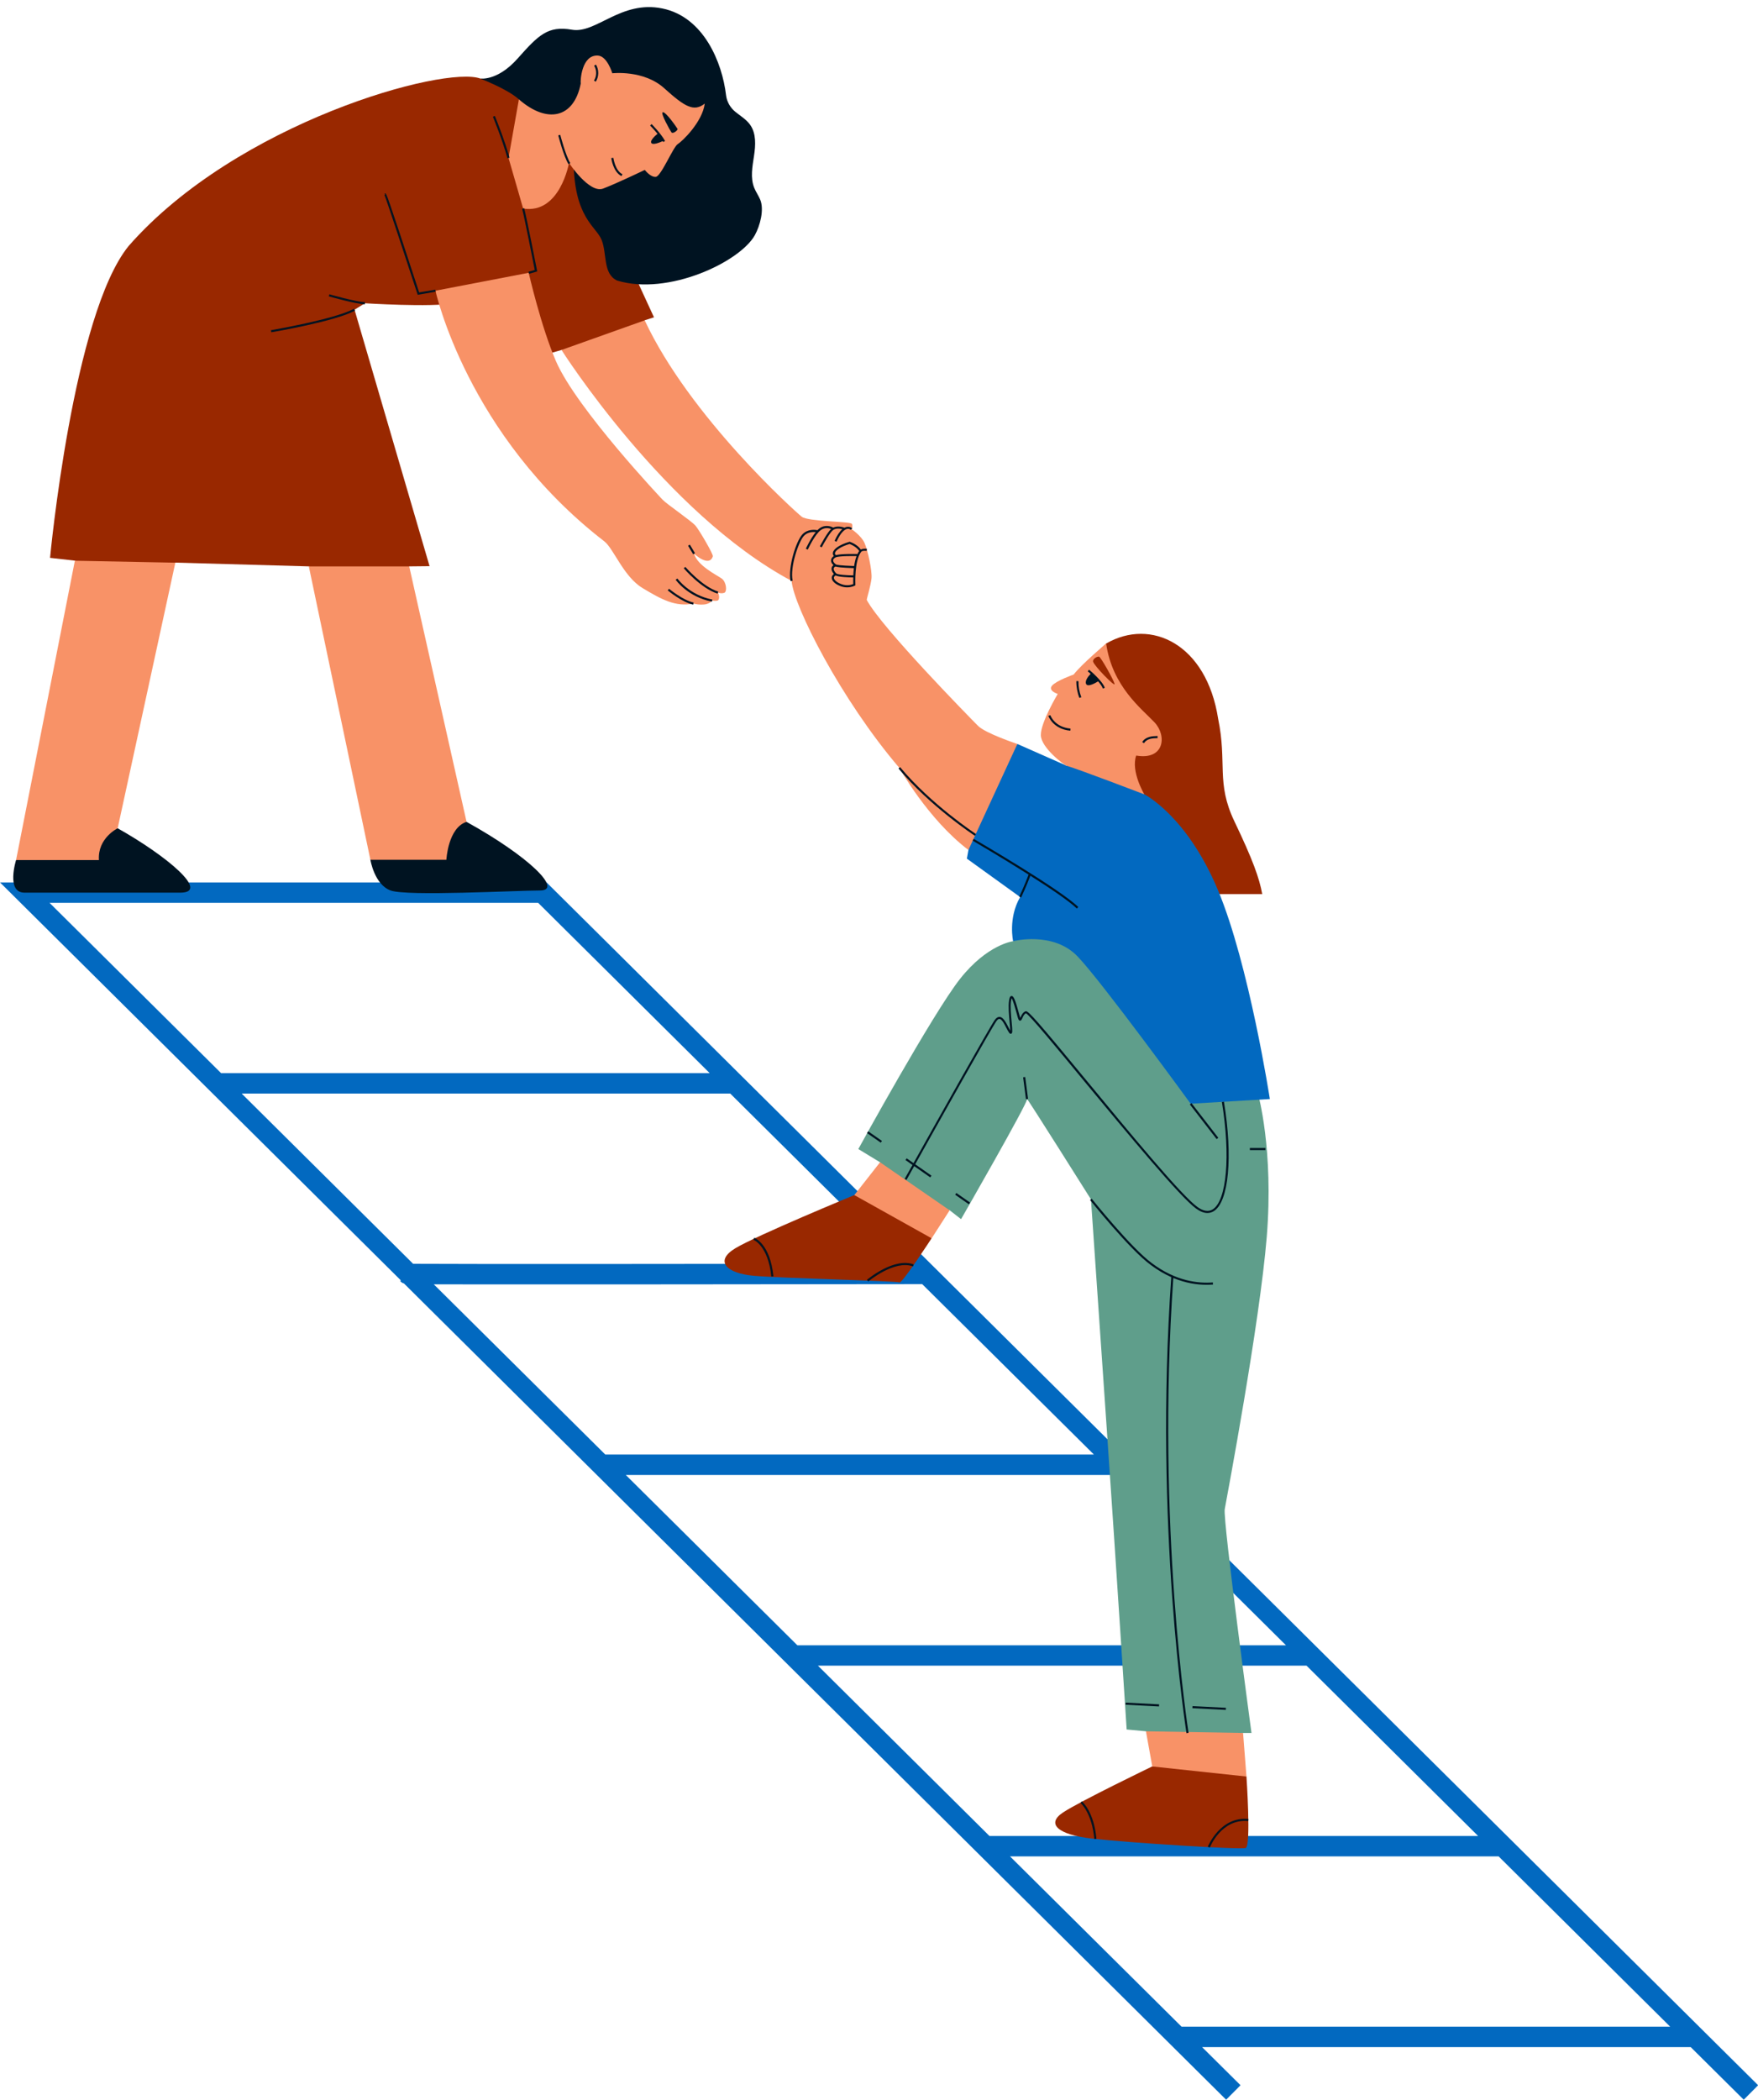 <?xml version="1.0" encoding="UTF-8"?><svg xmlns="http://www.w3.org/2000/svg" xmlns:xlink="http://www.w3.org/1999/xlink" height="501.7" preserveAspectRatio="xMidYMid meet" version="1.0" viewBox="0.0 -1.7 420.1 501.7" width="420.1" zoomAndPan="magnify"><g id="change1_1"><path d="M130.61,209.14h-6.93H6.93H0l95.8,95.1l-0.16,0.16c0.28,0.28,0.45,0.45,0.89,0.56L293,500l3.44-3.46 l-9.18-9.11h116.76L416.69,500l3.44-3.46L130.61,209.14z M11.84,214.02H128.6l40.99,40.69H52.83L11.84,214.02z M57.75,259.59H174.5 l40.96,40.66c-40.32,0.05-106.93,0.11-116.74,0.02L57.75,259.59z M103.66,305.17c3.33,0.01,7.83,0.02,13.15,0.02 c3.88,0,8.19,0,12.79,0c9.18,0,19.5,0,29.82-0.01c27.77-0.02,55.5-0.05,60.95-0.06l41.03,40.72H144.64L103.66,305.17z M149.55,350.73h116.76l40.99,40.69H190.54L149.55,350.73z M195.46,396.29h116.76l40.99,40.69H236.44L195.46,396.29z M282.35,482.55 l-40.99-40.69h116.76l40.99,40.69H282.35z" fill="#0269C0"/></g><g id="change2_1"><path d="M210.3,276.01l-5.19-3.16c0,0,17.76-32.36,24.3-40.65s12.7-9.01,12.7-9.01s4.73-8.38,18.18-0.3 c13.45,8.07,40.35,36.84,40.35,36.84s3.76,13.27,2.07,34.09c-1.7,20.82-9.56,62.41-10.04,65.07s6.39,53.48,6.39,53.48h-2 l-15.09,4.58l-8.12-4.98l-4.62-0.43c0,0-2.52-39.42-4.7-71.05c-2.18-31.63-3.83-55.62-3.83-55.62s-15.55-24.71-15.27-23.96 s-15.77,28.69-15.77,28.69l-2.72-2.12c0,0-11.03-2.72-11.39-2.74C215.18,284.72,210.3,276.01,210.3,276.01z" fill="#5F9E8B"/></g><g id="change3_1"><path d="M301.63,211.93h-24.56l-14.97-42.88l-1.91-12.26l4.15-4.73c10.66-6.18,23.99,0.1,26.76,18.01 c2.18,10.58-0.54,15.23,3.88,24.48C299.4,203.79,300.93,208.11,301.63,211.93z" fill="#992800"/></g><g id="change1_2"><path d="M243.11,176.06l11.79,5.21l10.7-0.8l7.85,7.62c0,0,10.14,5.07,17.59,22.86s12.41,49.95,12.41,49.95 l-18.93,1.12c0,0-21.2-29.13-27.03-35.21c-5.84-6.08-15.39-3.63-15.39-3.63s-1.24-5.49,1.68-10.54l-12.73-9.18l0.37-2.07 c0,0,0.39-9.86,0.14-10.43S243.11,176.06,243.11,176.06z" fill="#0269C0"/></g><g id="change3_2"><path d="M149.52,82.22l-15.33-0.3l-4,1.16c0,0-16.46-13.32-21.83-12.32c-5.37,1-21.15,0-21.15,0l-2.49,1.54 l17.93,61.28l-4.86,0.05l-4.44,9.55l-19.54-9.55l-31.9-0.9l-14.67,6.05l-9.34-6.52l-5.94-0.67c0,0,5.46-58.22,18.81-74.55 c25.86-29.48,75.51-43.2,84.08-39.95l13.6,0.58c0,0,6.31,10.85,6.41,10.43c0.1-0.43,21.42,46.02,21.42,46.02l-2.2,0.7L149.52,82.22z M204.15,283.85c0,0-23.4,9.67-28.44,12.71c-5.04,3.05-2.16,5.98,4.38,6.57c6.54,0.59,34.23,1.23,34.84,1.59s7.69-10.55,7.69-10.55 l-5.46-9.31L204.15,283.85z M275.35,420.36c0,0-17.2,8.29-21.3,10.99c-4.1,2.7-1.37,5.31,6.93,6.26c8.3,0.95,35.38,2.69,36.7,2.24 c1.32-0.45,0.18-17.07,0.18-17.07l-7.68-5.83L275.35,420.36z" fill="#992800"/></g><g id="change4_1"><path d="M180.37,54.51c-3.54,6.35-20.65,14.53-32.89,10.83c-3.45-1.6-2.39-6.39-3.71-9.7 c-1.32-3.31-6.63-5.23-6.7-19.02l-10.76-5.95L124,22.04c-2.81-2.51-8.83-4.78-9.17-4.93s3.81,0.85,8.84-4.8s7.23-7.91,13.01-6.91 s11.68-7.1,21.59-5.08s14.32,12.95,15.23,20.72c0.18,1.56,1.01,2.99,2.22,3.98c1.22,0.99,2.62,1.81,3.53,3.09 c1.49,2.09,1.32,4.91,0.93,7.45c-0.38,2.54-0.91,5.22,0.05,7.61c0.39,0.97,1.01,1.84,1.42,2.8 C182.67,48.36,181.63,52.24,180.37,54.51z M88.51,203.72c0,0,0.93,5.92,4.83,7.35c3.9,1.43,30.09,0,35.69,0 c5.6,0-2.55-8.1-17.55-16.4S88.51,203.72,88.51,203.72z M3.84,203.8c0,0-2.46,7.79,2.01,7.79s29.99,0,37.23,0 s-3.21-8.78-14.96-15.38C16.36,189.61,3.84,203.8,3.84,203.8z" fill="#001321"/></g><g id="change5_1"><path d="M271.51,178.83c6.74,1.16,7.38-4.73,4.39-7.92s-10.12-8.55-11.57-18.86c0,0-5.99,5.08-7.76,7.42 c0,0-4.16,1.46-5.18,2.67c-1.02,1.21,1.37,1.97,1.37,1.97s-4.09,6.81-4.04,9.84c0.05,3.02,5.61,7.18,6.18,7.33 c2.4,0.64,18.55,6.82,18.55,6.82S270.18,182.61,271.51,178.83z M261.22,156.41c-0.17-0.72,1.02-1.3,1.42-1.21 c0.41,0.09,3.52,5.61,3.71,6.51C266.55,162.62,261.45,157.38,261.22,156.41z M233.71,171.73c1.78,1.8,9.4,4.33,9.4,4.33 l-11.69,25.33c-9.63-7.28-16.53-19.64-16.53-19.64c-13.94-16.31-25.21-38.57-25.73-44.65c-30.3-16.23-54.98-55.18-54.98-55.18 l19.88-7.08c10.78,23.07,36.01,45.73,37.52,46.92c1.51,1.2,11.68,1.1,11.99,1.71c0.31,0.61-0.09,1.25-0.09,1.25s2.32,1.57,3.1,3.29 s1.86,6.69,1.68,8.47s-1.11,4.69-1.14,5.16C210.59,148.21,231.93,169.94,233.71,171.73z M173.09,139.94 c-0.7,0.27-1.54-0.04-1.54-0.04c0.36,0.54,0.45,1.74-0.09,1.9c-0.54,0.15-1.28,0-1.28,0c-1.23,1.62-4.47,0.72-4.47,0.72 c-4.28,0.86-7.65-0.99-12.18-3.72c-4.53-2.73-6.89-9.43-9.13-11.16c-32.83-25.36-40.34-59.88-40.34-59.88l22.28-4.28 c0,0,2.94,12.86,6.52,21.13c4.92,11.36,25.46,33.07,25.46,33.07c0.99,1.07,6.97,5.12,7.91,6.26c0.94,1.14,4.22,6.74,4.12,7.28 c-0.88,2.75-4.49-0.61-4.49-0.61c0.83,2.87,5.4,5.07,6.58,5.91C173.61,137.35,173.79,139.67,173.09,139.94z M125.01,48.12 l-3.49-12.08l2.48-14c6.73,5.87,13.15,4.55,14.78-3.78c-0.13-0.53,0.16-6.94,4.12-6.68c2.22,0.15,3.42,4.23,3.42,4.23 s7.48-0.87,12.39,3.56c4.91,4.43,7.09,5.75,9.7,3.68c-0.55,4.38-5.35,9-6.45,9.68c-1.1,0.68-3.98,7.71-5.25,7.83 c-1.27,0.12-2.63-1.66-2.63-1.66s-6.68,3.22-9.96,4.46c-3.29,1.24-8.15-6.13-8.15-6.13S133.83,49.53,125.01,48.12z M97.79,133.64 l13.7,61.03c-4.45,1.43-4.82,9.06-4.82,9.06H88.51L73.8,133.64H97.79z M17.89,132.28l24.01,0.47l-13.78,63.46 c0,0-4.83,2.32-4.48,7.59H3.84L17.89,132.28z M210.3,276.01l16.63,11.48l-4.3,6.69l-18.48-10.33L210.3,276.01z M297.86,422.78 l-22.51-2.41l-1.51-8.4l23.21,0.4L297.86,422.78z" fill="#F89267"/></g><g id="change4_2"><path d="M243.56,212.54c1.26-2.68,2.03-4.71,2.23-5.27c-6.53-4.13-13.25-8.04-13.36-8.11l0.25-0.43 c0.84,0.49,20.62,12.02,24.99,16.29l-0.35,0.36c-1.8-1.76-6.36-4.83-11.1-7.84c-0.25,0.68-1.01,2.64-2.21,5.21L243.56,212.54z M207.17,304.1l0.32,0.38c0.06-0.05,6.29-5.22,10.68-3.59l0.17-0.47C213.68,298.69,207.44,303.88,207.17,304.1z M180.22,294.06 l-0.17,0.47c0.04,0.01,3.51,1.37,4.27,8.78l0.5-0.05C184.03,295.5,180.38,294.11,180.22,294.06z M258.53,428.7l-0.32,0.38 c0.03,0.02,2.76,2.42,3.29,8.62l0.5-0.04C261.44,431.23,258.65,428.8,258.53,428.7z M288.63,439.56l0.47,0.18 c0.03-0.07,2.77-6.96,9.18-6.32l0.05-0.5C291.56,432.27,288.66,439.49,288.63,439.56z M291.13,270.16l-6.4-8.28l-0.4,0.31l6.4,8.28 L291.13,270.16z M285.83,287.08c0.97,0.7,1.87,1.05,2.7,1.05c0.54,0,1.05-0.15,1.52-0.44c3.58-2.22,4.59-12.97,2.43-26.15 l-0.49,0.08c2.09,12.78,1.16,23.57-2.2,25.65c-1.02,0.63-2.25,0.43-3.67-0.59c-3.83-2.76-16.27-17.83-26.26-29.94 c-11.97-14.5-14.17-17.01-14.76-16.82c-0.68,0.22-1,0.96-1.22,1.44c-0.02,0.05-0.04,0.1-0.07,0.15c-0.03-0.08-0.06-0.19-0.11-0.33 c-0.08-0.27-0.17-0.6-0.27-0.96c-0.8-2.93-1.19-3.98-1.71-3.94c-0.38,0.02-0.51,0.52-0.59,1.06c-0.22,1.41-0.02,3.54,0.14,5.25 c0.07,0.72,0.14,1.51,0.15,1.97c-0.16-0.25-0.32-0.58-0.5-0.92c-0.56-1.08-1.19-2.31-2.03-2.37c-0.38-0.03-0.79,0.21-1.15,0.7 c-1.21,1.67-14.23,24.92-19.44,34.24l-1.63-1.14l-0.29,0.41l1.67,1.17c-1.04,1.86-1.73,3.09-1.87,3.34l0.44,0.24 c0.04-0.07,0.73-1.31,1.84-3.3l3.84,2.69l0.29-0.41l-3.89-2.72c5.17-9.25,18.25-32.61,19.43-34.23c0.25-0.35,0.49-0.51,0.71-0.5 c0.57,0.04,1.18,1.23,1.62,2.1c0.25,0.48,0.48,0.93,0.7,1.22c0.16,0.21,0.32,0.27,0.48,0.21c0.33-0.13,0.32-0.57,0.11-2.76 c-0.16-1.68-0.36-3.78-0.15-5.12c0.05-0.33,0.11-0.5,0.14-0.58c0.34,0.43,0.9,2.49,1.18,3.52c0.1,0.36,0.19,0.7,0.27,0.97 c0.16,0.56,0.29,0.85,0.56,0.86c0.27,0.01,0.39-0.25,0.56-0.62c0.18-0.41,0.43-0.97,0.86-1.15c0.94,0.49,7.42,8.34,14.27,16.65 C269.49,269.18,281.95,284.28,285.83,287.08z M280.38,303.66c2.98,1.24,5.72,1.62,7.94,1.62c0.55,0,1.07-0.02,1.55-0.06l-0.04-0.5 c-3.48,0.28-8.85-0.29-14.57-4.6c-4.92-3.59-14.28-15.29-14.38-15.4l-0.39,0.31c0.09,0.12,9.49,11.87,14.47,15.49 c1.69,1.27,3.34,2.22,4.93,2.93c-4.16,59.29,3.56,108.47,3.64,108.97l0.49-0.08C283.95,411.84,276.25,362.81,280.38,303.66z M210.76,270.91l-3.28-2.29l-0.29,0.41l3.28,2.29L210.76,270.91z M228.25,283.76l3.28,2.29l0.29-0.41l-3.28-2.29L228.25,283.76z M268.97,405.62l7.99,0.41l0.03-0.5l-7.99-0.41L268.97,405.62z M292.96,406.36l-7.99-0.41l-0.03,0.5l7.99,0.41L292.96,406.36z M298.67,272.6v0.5h3.72v-0.5H298.67z M244.49,255.7l0.68,5.24l0.5-0.06l-0.68-5.24L244.49,255.7z M232.96,198l0.27-0.42 c-0.11-0.07-10.69-7.02-18.14-15.98l-0.38,0.32C222.21,190.94,232.85,197.93,232.96,198z M274.77,174.87 c0.59-0.17,1.24-0.19,1.86-0.21l-0.01-0.5c-0.66,0.02-1.33,0.04-1.99,0.23c-0.76,0.22-1.36,0.66-1.68,1.23l0.44,0.25 C273.64,175.41,274.13,175.05,274.77,174.87z M259.54,161.72c0.38,0.84,2.24-0.23,2.87-0.62c0.52,0.6,0.96,1.21,1.13,1.71l0.47-0.16 c-0.57-1.68-3.63-4.23-3.76-4.33l-0.32,0.38c0.01,0.01,0.29,0.24,0.69,0.6C260.22,159.75,259.17,160.88,259.54,161.72z M258.4,164.89c-0.47-1.21-0.71-2.54-0.69-3.84l-0.5-0.01c-0.02,1.36,0.23,2.75,0.73,4.02L258.4,164.89z M255.78,172.89l0.04-0.5 c-3.78-0.34-4.78-3.08-4.83-3.2l-0.47,0.16C250.57,169.49,251.67,172.52,255.78,172.89z M199.1,124.93 c0.73-0.48,1.66-0.33,2.19-0.19c-0.64,0.55-1.26,1.48-1.85,2.79l0.46,0.21c1.05-2.32,1.96-2.94,2.54-3.06 c0.54-0.11,0.87,0.2,0.88,0.22l0.17-0.18l0.17-0.18c-0.02-0.02-0.51-0.5-1.31-0.35c-0.18,0.03-0.36,0.11-0.54,0.2 c-0.37-0.14-1.61-0.53-2.69-0.03c-0.4-0.21-1.83-0.84-3.25,0.16c-0.17,0.12-0.35,0.28-0.53,0.46c-0.52-0.1-2.37-0.34-3.62,1.03 c-1.49,1.62-3.47,7.86-2.8,11.15l0.49-0.1c-0.67-3.29,1.44-9.36,2.68-10.71c0.9-0.97,2.19-0.98,2.85-0.91 c-1.23,1.49-2.31,3.84-2.37,3.97l0.46,0.21c0.02-0.04,1.69-3.66,3.13-4.68c0.97-0.68,1.94-0.45,2.45-0.25 c-0.97,0.9-2.5,3.81-2.69,4.16l0.44,0.23C196.89,128.07,198.39,125.4,199.1,124.93z M207.17,129.44l-0.08,0.49 c-0.38-0.06-1.06-0.06-1.28,0.2c-1.68,2.1-1.41,7.81-1.41,7.86l0.01,0.16l-0.14,0.08c-0.04,0.02-0.76,0.41-1.83,0.41 c-0.47,0-1-0.07-1.58-0.29c-1.25-0.46-2.05-1.2-2.1-1.92c-0.02-0.23,0.04-0.63,0.51-0.98c-0.44-0.5-0.64-1.04-0.53-1.49 c0.04-0.19,0.16-0.43,0.44-0.62c-0.41-0.36-0.62-0.78-0.59-1.19c0.03-0.38,0.26-0.73,0.66-0.99c-0.24-0.31-0.26-0.61-0.21-0.83 c0.18-0.92,1.68-1.91,3.93-2.57l0.08-0.02l0.08,0.03c1.58,0.6,2.29,1.42,2.57,1.84C206.24,129.31,207.06,129.43,207.17,129.44z M199.79,133.18c0.16,0.08,0.89,0.25,4.32,0.37c0.12-0.83,0.3-1.65,0.58-2.38c-1.02-0.02-3.96-0.05-4.94,0.28 c-0.29,0.14-0.64,0.38-0.67,0.73C199.07,132.51,199.33,132.87,199.79,133.18z M199.83,135.32c0.34,0.3,2.51,0.45,4.08,0.46 c0.02-0.53,0.07-1.12,0.14-1.73c-3.07-0.11-4.03-0.26-4.38-0.38c-0.24,0.09-0.4,0.22-0.44,0.41 C199.15,134.41,199.39,134.89,199.83,135.32z M203.9,137.85c-0.01-0.27-0.02-0.85,0-1.58c-0.94-0.01-3.41-0.07-4.23-0.48 c-0.28,0.18-0.42,0.38-0.4,0.6c0.03,0.42,0.59,1.04,1.77,1.48C202.4,138.39,203.52,138.01,203.9,137.85z M205.32,129.95 c-0.19-0.3-0.8-1.09-2.3-1.68c-2.25,0.68-3.38,1.57-3.49,2.16c-0.04,0.18,0.05,0.35,0.21,0.51c1.26-0.34,4.42-0.28,5.16-0.26 C205.03,130.41,205.17,130.16,205.32,129.95z M166.08,130.48l-1.23-2.05l-0.43,0.26l1.23,2.05L166.08,130.48z M163.78,133.76 l-0.39,0.31c0.04,0.05,4.12,4.83,8.09,6.07l0.15-0.48C167.82,138.47,163.82,133.81,163.78,133.76z M161.87,136.53l-0.41,0.29 c0.12,0.17,2.95,4.13,8.68,5.23l0.09-0.49C164.7,140.49,161.89,136.56,161.87,136.53z M159.56,139.36c0.14,0.12,3.42,2.84,6.1,3.41 l0.1-0.49c-2.56-0.54-5.85-3.27-5.88-3.3L159.56,139.36z M155.36,28.3c0.01,0.01,0.88,0.88,1.76,1.97 c-0.51,0.42-1.83,1.59-1.48,2.18c0.36,0.6,2.09-0.14,2.72-0.43c0.04,0.07,0.09,0.14,0.13,0.21l0.44-0.24 c-1.03-1.85-3.13-3.95-3.22-4.04L155.36,28.3z M146.57,36.01l-0.5,0.06c0.02,0.14,0.45,3.33,2.45,4.31l0.22-0.45 C146.99,39.08,146.57,36.04,146.57,36.01z M141.98,13.99c0.65,1.07,0.64,2.51-0.04,3.57l0.42,0.27c0.78-1.22,0.8-2.86,0.05-4.1 L141.98,13.99z M133.4,30.64c0.05,0.2,1.27,4.95,2.45,6.9l0.43-0.26c-1.15-1.88-2.38-6.71-2.4-6.76L133.4,30.64z M125.25,48.05 l-0.48,0.14c0.47,1.62,2.68,12.88,3.02,14.62l-1.51,0.42l0.13,0.48l1.96-0.55l-0.04-0.23C128.22,62.41,125.76,49.82,125.25,48.05z M117.79,26.19c0.02,0.05,2.2,5.33,3.49,9.92l0.48-0.13c-1.3-4.62-3.49-9.93-3.51-9.98L117.79,26.19z M100.16,68.17 c-7.73-23.66-7.84-23.66-8.08-23.67l-0.24,0.17l0.24,0.09l0,0.02l-0.21,0.11c0.33,0.6,5.8,17.27,7.88,23.64l0.07,0.21L104.1,68 l-0.08-0.49L100.16,68.17z M78.56,69.1c0.25,0.07,6.16,1.77,8.64,1.91l0.03-0.5c-2.43-0.13-8.47-1.88-8.53-1.89L78.56,69.1z M64.75,77.2l0.08,0.49c0.62-0.1,15.25-2.6,20-5.17l-0.24-0.44C79.92,74.61,64.9,77.17,64.75,77.2z M161.91,29.1 c-0.15-0.28-2.95-4.35-3.58-3.96c-0.47,0.29,1.76,4.27,2.11,4.77S162.05,29.38,161.91,29.1z" fill="#001321"/></g></svg>